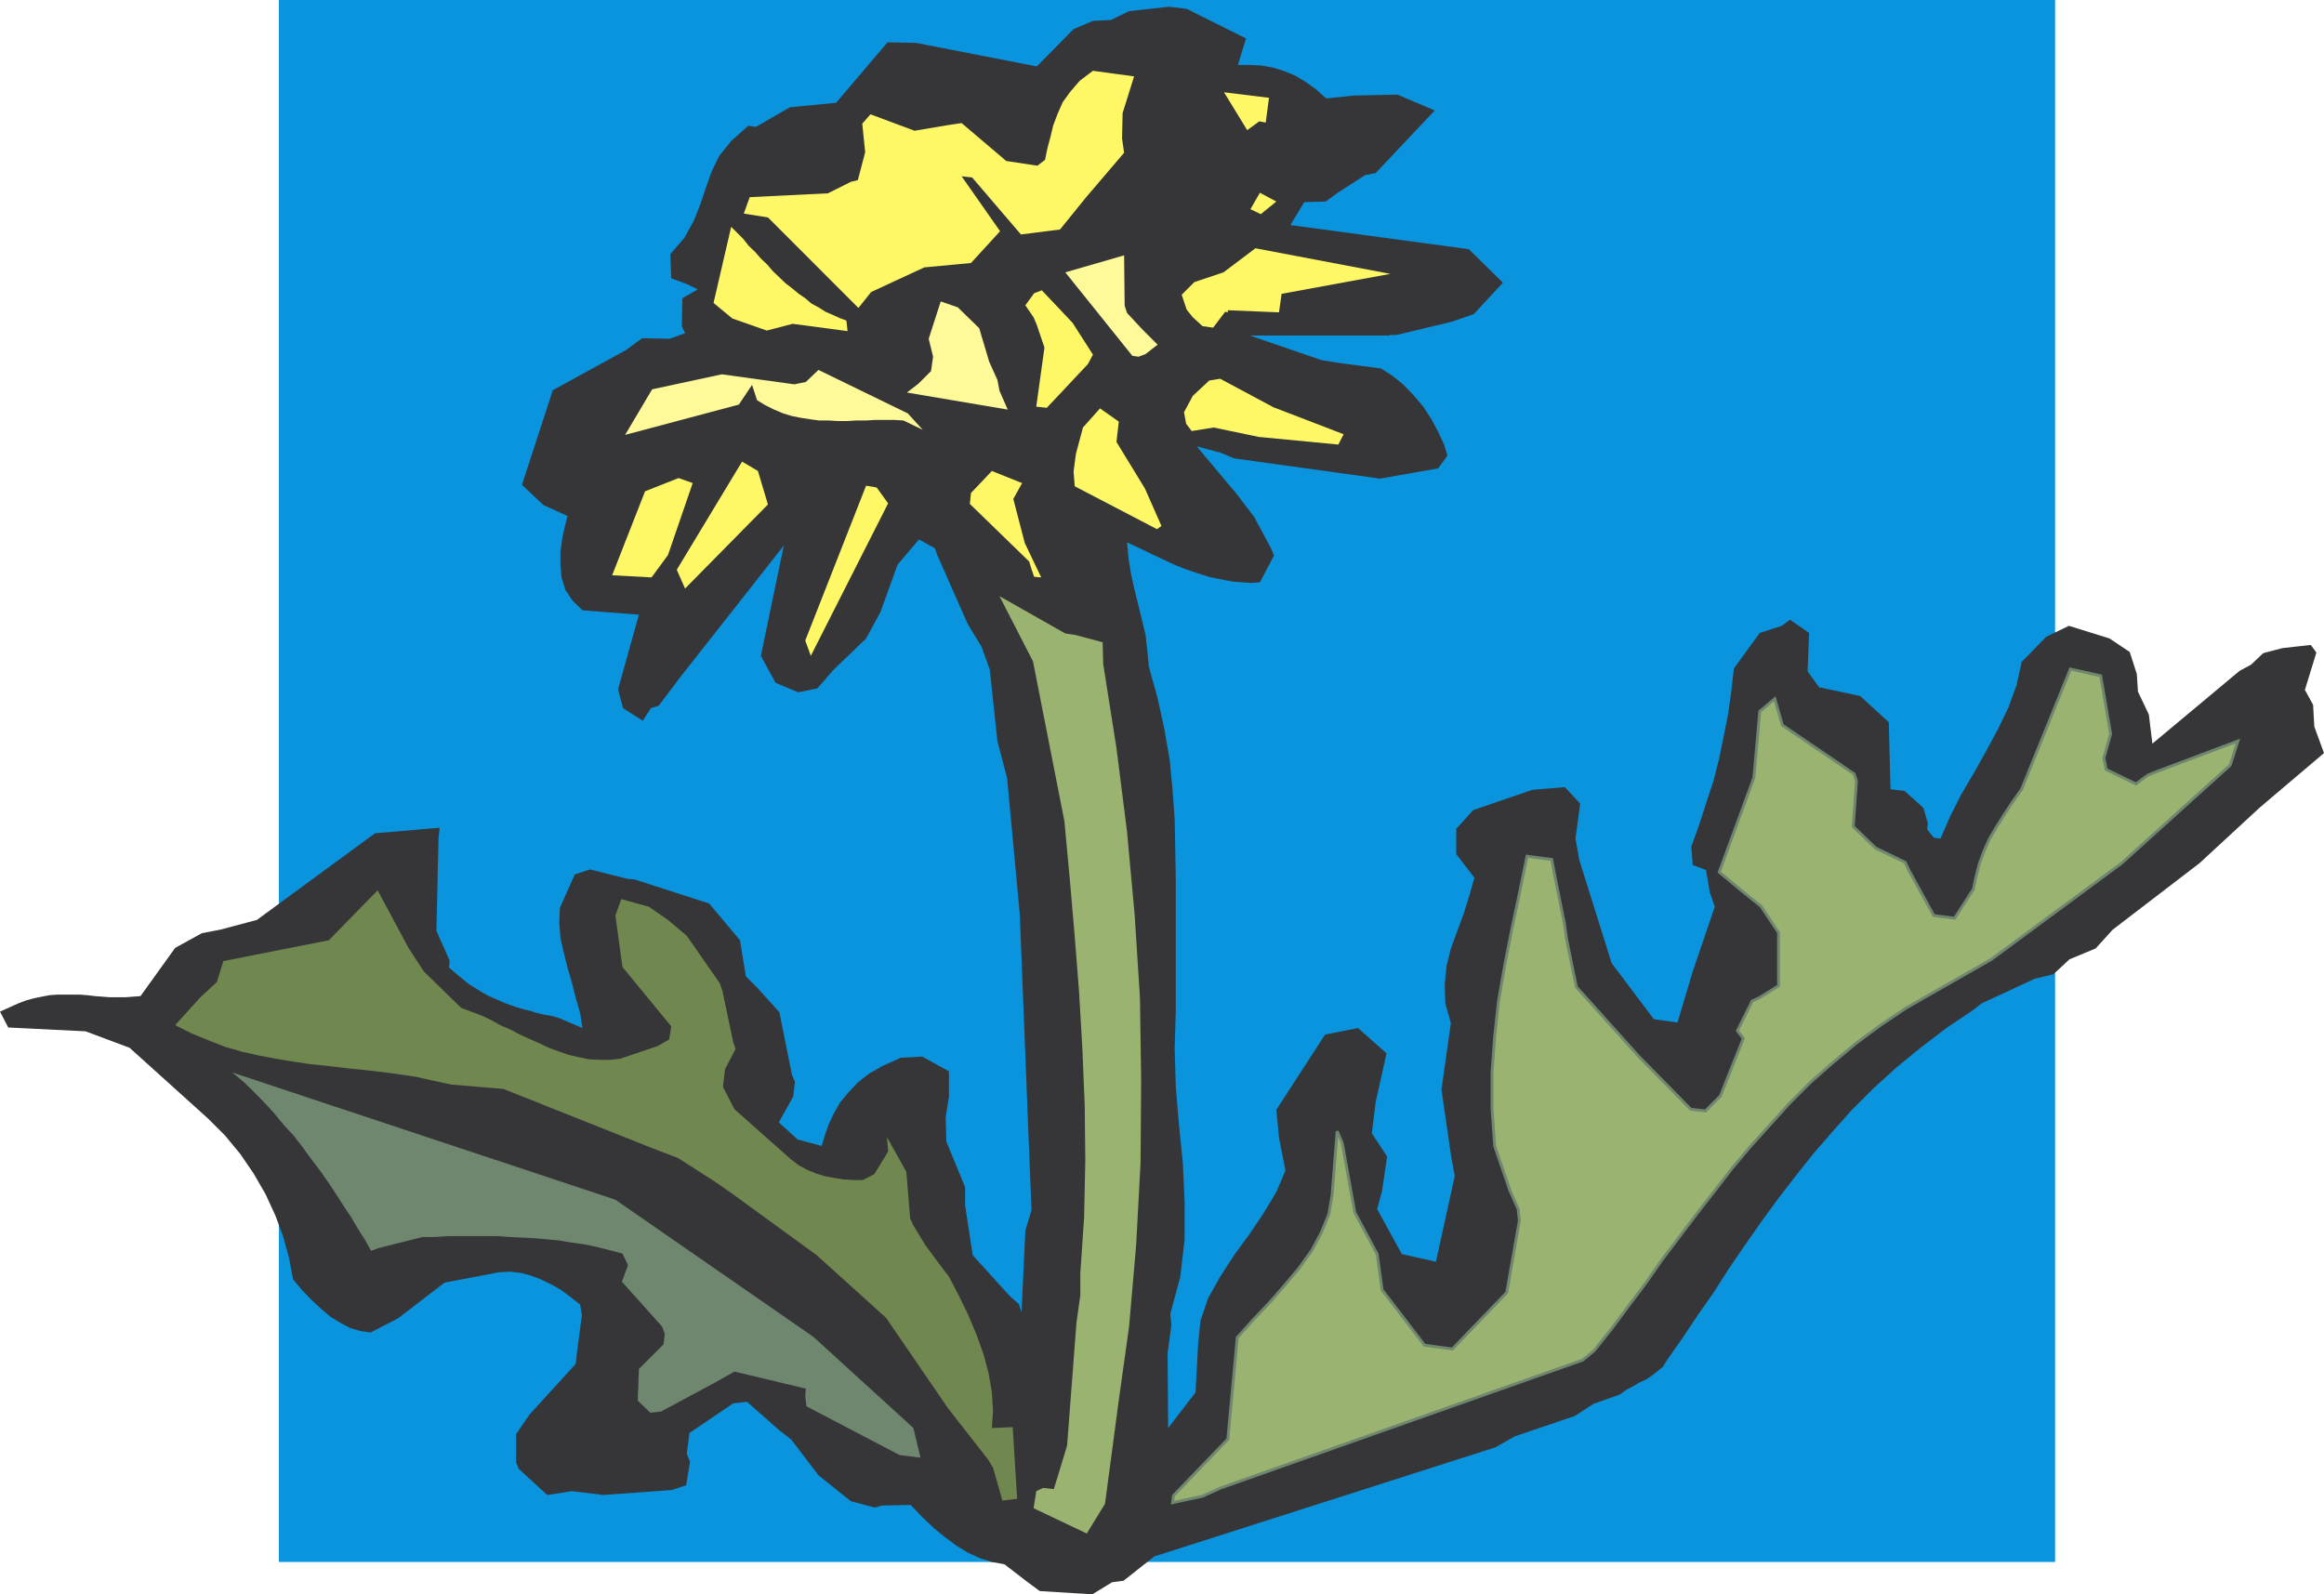 <svg xmlns="http://www.w3.org/2000/svg" width="220.852" height="151.535"><path fill="#0994dd" d="M195.297 148.46H26.504V0h168.793v148.46"/><path fill="#363639" d="M118.777 31.89h13.293v-.054h.64l5.255-1.258 2.094-.726 2.765-2.985-3.242-3.183-16.95-2.293 1.31-2.18 2.038-.055 1.145-.836 2.602-1.675 1.003-.196 5.614-5.949-3.547-1.508-4.106.086-2.656.277-1.004-.894L124 7.734l-1.004-.586-1.035-.418-1.004-.308-1.09-.196-1.09-.054h-1.144l.781-2.516-5.64-2.816-1.676-.2-3.801.419-1.73.84-1.704.085-1.84.782-3.492 3.546-11.48-2.234-2.707-.059-4.89 5.754-4.384.418-3.238 1.871-.727-.109-1.62 1.453-1.145 1.422-.727 1.508-.531 1.508-.527 1.566-.617 1.563-.891 1.62-1.344 1.563.086 2.293 1.563.582.949.477-1.453.836L64.793 31l.309.668-1.454.531-2.625-.055-1.562 1.145-6.93 3.8-2.93 8.989 2.04 1.926 2.289 1.035-.254 1.004-.25 1.144-.168 1.29v1.199l.113 1.257.363 1.145.672 1.004.946.926 5.363.418-1.98 7.093.472 1.786 1.871 1.199.785-1.2.727-.222 2.09-2.766 9.804-12.457-2.18 10.477 1.4 2.566 2.148.895 1.816-.364 1.562-1.789 3.075-2.96 1.367-2.512 1.62-4.496 2.036-2.403 1.512.84.25.695 2.875 6.508 1.312 2.149.782 2.18.726 6.788.926 3.547 1.2 12.93 1.112 28.121-.582 1.93-.363 7.761-.254-.78-.836-.727-3.547-3.91-.726-4.747v-1.73L89.93 108.5l-.059-2.293.309-1.98v-2.403l-2.543-1.398-2.04.109-1.73.781-1.285.73-1.059.837-.925.98-.782.945-.586 1.036-.472 1.003-.364 1.036-.308 1.035-2.29-.617-1.784-1.618 1.367-2.457.164-1.398-.277-.64-1.2-5.981-2.039-2.258-1.144-1.148-.559-3.434-2.933-3.492-7.094-2.29-.672-.054-3.547-.894-1.453.472-1.422 3.184-.055 1.398.11 1.453.308 1.368.364 1.453.418 1.422.363 1.453.422 1.453.218 1.422-2.203-.946-.672-.199-.671-.11-.727-.167-.64-.196-.672-.167-.668-.196-.641-.222-.672-.254-.672-.305-.64-.277-.672-.364-.582-.363-.672-.418-.617-.508-.641-.527-.617-.531.058-.672-1.257-2.82.199-8.766.11-1.035-6.145.527-11.227 8.238-3.492.926-1.73.332-2.544 1.399-3.292 4.582-1.454.109h-1.43l-.718-.055-.727-.054-.726-.086-.727-.055H5.422l-.73.055-.727.14-.781.164-.727.2-.727.277-1.73.781.785 1.508 7.344.363 4.187 1.567 7.457 6.726 1.621 1.621 1.454 1.762 1.254 1.84 1.144 1.984.95 2.07.726 1.981.558 2.04.368 1.983.836 1.004.894.922.89.84.926.781.946.582.949.504.98.282.946.14 2.601-1.344 4.438-3.402 5.168-.98 1.035-.055 1.004.11.976.25.95.366.98.473.945.531.895.668.926.727.164 1.004-.473 3.633-.113 1.004-4.383 4.804-1.285 1.871v2.657l.25.636 2.71 2.489 2.345-.364 2.988.364 6.508-.473 1.367-.45.363-2.261-.308-.727.253-1.98 4.16-2.82 1.313-.141 3.074 2.707 1.145.895 2.57 3.378 3.07 2.458 2.29.617.64-.2 2.766-.054 1.09 1.144 1.09 1.035 1.09.895 1.058.781 1.09.672 1.148.527 1.145.364 1.199.222 2.148 1.653 1.204.89 5 .309 1.87-1.145 1.09-.144 2.93-2.313 32.399-10.363 1.87-1.058 5.696-1.93 1.762-1.145 2.511-.894.618-.45.636-.331.618-.364.671-.308.528-.364.531-.418.504-.418.336-.558 1.508-2.153 1.453-2.18 1.508-2.148 1.421-2.234 1.508-2.203 1.567-2.238 1.562-2.149 1.676-2.18 1.707-2.148 1.84-2.125 1.87-2.094 2.04-2.039 2.18-1.98 2.289-1.871 2.457-1.875 2.57-1.727.781-.617 5.055-2.348 1.762-.418 1.531-1.422 2.488-1.035 1.621-1.785 8.239-6.312 5.75-5.309 6.09-5.164-.922-2.516-.114-2.066-.78-1.422 1.089-3.547-.527-.726-2.711.304-1.817.477-1.144 1.09-1.09.586-8.293 6.925-.336-2.765-1.035-2.18-.11-1.676-.671-2.09-1.926-1.289-3.856-1.199-2.148 1.035-2.344 2.399-.476 2.18-.782 2.152-.98 2.035-1.145 2.125-1.144 2.039-1.203 2.04-1.059 2.093-.922 2.125-.64-.086-.618-.785.055-.582-.418-1.457L181 75.18l-1.344-.168-.164-6.368-2.71-2.484-3.911-.84-1.09-1.508.14-3.656-1.816-1.258-.78.586-2.095.672-2.457 3.379-.25 2.203-.308 2.18-.418 2.094-.418 2.039-.531 2.125-.672 2.039-.672 2.093-.781 2.18.14 1.73 1.258.473.363 2.125.473 1.367-2.094 6.145-1.453 4.86-2.234-.31-4.02-5.331-3.074-9.805-.363-2.035.449-3.328-1.453-1.563-3.074.25-5.637 1.93-1.621 1.785v2.402l1.73 2.235-.472 1.676-.532 1.703-.617 1.676-.613 1.675-.418 1.676-.168 1.762.055 1.785.53 1.871-.894 6.313.895 6.199.363 2.039-1.785 8.129-3.242-.727-2.344-4.273.473-1.762.472-3.238-1.449-2.207.363-2.961 1.032-4.637-2.707-2.402-3.13.617-4.636 7.148.254 2.657.613 3.125-.867 2.039-1.2 1.984-1.366 2.04-1.454 1.98-1.312 2.039-1.145 2.039-.726 2.125-.223 2.148-.254 4.692-2.597 3.378-.055-7.093.363-2.707-.11-1.036.946-3.492.418-3.547v-3.601l-.164-3.656-.363-3.602-.309-3.691-.11-3.657.11-3.601v-12.57l-.054-2.762-.055-2.82-.2-2.825-.277-2.875-.504-2.906-.64-2.93-.836-3.015-.14-1.512-.169-1.477-.726-3.015-.364-1.453-.308-1.422-.223-1.453-.14-1.457.78.363.786.367.723.36.785.367.781.363.781.36.781.308.782.277.785.254.781.254.781.164.84.168.781.14.836.055.782.055.84-.055 1.34-2.543-.25-.64-1.622-3.016-1.676-2.207-3.796-4.523 2.289.613 1.257.531 13.88 1.926 5.527-.977.87-1.203-.308-1.058-.562-1.2-.64-1.203-.782-1.199-.922-1.09-1.004-1.035-1.035-.836-1.059-.672-3.633-.472-1.984-.309-6.84-2.348"/><path fill="#fff866" d="m121.543 29.688-4.86-.2v.2l-.253-.055-1.145 1.508-1.004-.141-.922-.84-.586-.726-.476-1.422 1.203-1.2 2.766-.925 3.039-2.29 12.82 2.434-10.332 1.895-.25 1.761m-45.02 31.196 5.782-14.719 1.004.168 1.09 1.508-7.348 14.496-.528-1.453"/><path fill="#9bb370" d="m128.746 115.23-1.2-6.62-.476-1.09-.472 6.003-.309 1.872-.726 1.761-.895 1.676-1.2 1.676-1.398 1.672-1.422 1.62-1.562 1.65-1.508 1.675-.894 9.664-5.168 5.36-.086.675 2.851-.617 1.73-.785 34.38-12.149 1.09-.89 1.675-2.094 1.617-2.18 1.622-2.148 1.562-2.238 1.621-2.149 1.649-2.18 1.675-2.148 1.676-2.18 1.762-2.093 1.84-2.04 1.87-2.066 1.985-1.984 2.094-1.84 2.234-1.871 2.348-1.734 2.457-1.649 8.07-4.605 12.371-9.133 10.332-9.328.727-2.29-7.875 2.962-.672.277-1.144.836-2.82-1.367-.223-1.09.64-2.29-.945-5.53-2.879-.641-4.633 11.422-.894 1.258-.782 1.199-.726 1.148-.672 1.145-.531 1.199-.418 1.144-.309 1.204-.25 1.199-1.789 2.765-1.98-.253-2.403-4.383-.308-.672-2.82-1.367-2.122-2.04.305-4.328-.219-.671-6.82-4.637-.723-2.512-1.425 1.203-.56 6.309-3.292 8.969 2.457 2.035 1.508 1.203 1.672 2.512v5.054l-1.84 1.145-.672.308-1.398 2.82.562.727-2.18 5.477-1.422 1.422-1.398-.168-4.969-5.055-5.894-6.566-.309-1.477-.308-1.508-.305-1.507-.223-1.567-.308-1.508-.309-1.562-.305-1.508-.277-1.48-2.348-.31-.726 3.548-.727 3.437-.672 3.407-.582 3.378-.367 3.352-.25 3.434v3.437l.25 3.547 1.453 4.242.781 1.762.114 1.09-1.2 6.84-5.167 5.363-2.653-.363-4.023-5.25-.473-3.407-2.125-3.965"/><path fill="none" stroke="#6f876f" stroke-width=".272" d="m128.746 115.23-1.2-6.62-.476-1.09-.472 6.003-.309 1.872-.726 1.761-.895 1.676-1.2 1.676-1.398 1.672-1.422 1.62-1.562 1.65-1.508 1.675-.894 9.664-5.168 5.36-.086.675 2.851-.617 1.73-.785 34.38-12.149 1.09-.89 1.675-2.094 1.617-2.18 1.622-2.148 1.562-2.238 1.621-2.149 1.649-2.18 1.675-2.148 1.676-2.18 1.762-2.093 1.84-2.04 1.87-2.066 1.985-1.984 2.094-1.84 2.234-1.871 2.348-1.734 2.457-1.649 8.07-4.605 12.371-9.133 10.332-9.328.727-2.29-7.875 2.962-.672.277-1.144.836-2.82-1.367-.223-1.09.64-2.29-.945-5.53-2.879-.641-4.633 11.422-.894 1.258-.782 1.199-.726 1.148-.672 1.145-.531 1.199-.418 1.144-.309 1.204-.25 1.199-1.789 2.765-1.98-.253-2.403-4.383-.308-.672-2.82-1.367-2.122-2.04.305-4.328-.219-.671-6.82-4.637-.723-2.512-1.425 1.203-.56 6.309-3.292 8.969 2.457 2.035 1.508 1.203 1.672 2.512v5.054l-1.84 1.145-.672.308-1.398 2.82.562.727-2.18 5.477-1.422 1.422-1.398-.168-4.969-5.055-5.894-6.566-.309-1.477-.308-1.508-.305-1.507-.223-1.567-.308-1.508-.309-1.562-.305-1.508-.277-1.48-2.348-.31-.726 3.548-.727 3.437-.672 3.407-.582 3.378-.367 3.352-.25 3.434v3.437l.25 3.547 1.453 4.242.781 1.762.114 1.09-1.2 6.84-5.167 5.363-2.653-.363-4.023-5.25-.473-3.407zm0 0"/><path fill="#fff866" d="m127.184 42.254-7.57-.727-4.274-.894-2.094.336-.527-.7-.2-1.09.84-1.562 1.563-1.453 1.035-.164 5.055 2.707 6.676 2.566-.504.98"/><path fill="#9bb370" d="m105.008 142.934-1.73 2.82-5.055-2.402.254-1.622.64-.308 1.031.113 1.258-4.133.89-11.675.368-2.622v-2.07l.36-5.332.113-5.363-.055-5.278-.223-5.363-.308-5.332-.418-5.363-.473-5.473-.508-5.476-2.984-15.192-3.184-6.199 6.254 3.547.95.14 2.597.696.055 2.07 1.258 7.985 1.004 7.933.726 7.93.504 7.875.113 7.875-.058 7.824-.418 7.816-.672 7.735-.977 6.984-1.312 9.86"/><path fill="#fff866" d="m121.29 19.156-1.478 1.2-.98-.473.895-1.563 1.562.836m-1.004-7.511-.617-.11-1.145.836-2.203-3.601 4.274.527-.309 2.348m-9.914 38.343-.418.309-7.82-4.078-.11-1.395.22-1.676.671-2.515 1.621-1.817 1.785 1.258-.222 1.93 2.71 4.437 1.563 3.547"/><path fill="#70874f" d="m96.66 142.457-1.398.168-.895-3.129-.472-.781-3.801-4.86-5.89-8.601-6.59-5.95-7.934-5.78-1.813-1.258-3.437-2.203-2.567-.981L47.84 103.5l-4.969-.418-1.707-.367-1.617-.363-1.676-.25-1.676-.223-1.703-.195-1.676-.168-1.62-.2-1.676-.164-1.672-.254-1.653-.273-1.617-.309-1.621-.363-1.621-.476-1.563-.614-1.562-.64-1.566-.785 2.402-2.653 1.566-1.453.614-1.984 10.023-1.98 4.637-4.747 2.933 5.473 1.453 2.234 3.547 3.461.946.363.98.364.895.418.89.504.98.421.895.473.922.418.95.422.89.418.98.363.895.305.945.222.98.2 1.005.054h.98l1-.109 3.547-1.203 1.09-.617.2-1.254-4.638-5.64-.672-4.891.563-1.563 2.621.727 1.816 1.254 1.786 1.511 3.129 4.492.253.73 1.032 4.888.222.64-1.004 1.93-.195 1.672 1.09 2.125 5.418 4.804.695.528.782.418.87.363.837.254.894.168.89.14.926.055h.891l1.09-.558 1.312-2.149-.109-1.367 1.84 3.293.363 4.438.309.671 1.144 1.871 1.09 1.48 1.145 1.509.949 1.816.89 1.84.786 1.875.672 1.871.472 1.785.309 1.817.11 1.73-.11 1.649 1.98-.086.422 6.816"/><path fill="#fffa99" d="m110.008 32.758-1.145.894-.672.254-.586-.09-6.367-7.93 5.586-1.617.055 4.801.223.672 1.453 1.563 1.453 1.453"/><path fill="#fff866" d="m107.773 7.262-1.09 3.488-.054 2.402.195 1.368-3.601 4.218-2.489 3.075-3.714.472-4.637-5.418-1-.113 3.656 5.223-2.766 3.02-4.437.417-5.055 2.344-1.203 1.512-8.601-8.606-2.293-.363.562-1.563 7.426-.363 2.18-1.09.671-.168.696-2.652-.278-2.711.782-.89 4.187 1.562 3.13-.528 1.343-.199 4.242 3.602 2.96.449.727-.559.223-1.09.305-1.144.254-1.059.418-1.09.476-1.09.727-1.003.89-1.035 1.258-.95 3.91.532m-4.386 27.34-3.91 4.16-1-.11.78-5.617-.726-2.148-.308-.727-.782-1.144.836-1.145.727-.277 1.453 1.531 1.477 1.566 1.93 3.016-.477.895"/><path fill="#6f876f" d="m87.473 138.547-1.985-.25-8.855-4.637-.11-1.004.055-.672-6.785-1.62-1.926 1.09-5.058 2.71-1.004.11-1.2-1.145.11-3.016 2.348-2.347.109-1.004-.25-.672-3.824-4.274.582-1.562-.528-1.113-1.199-.309-1.203-.309-1.2-.253-1.202-.165-1.2-.199-1.144-.11-1.203-.108-1.145-.06-1.199-.054-1.148-.086h-4.746l-1.2.086H40.16l-4.219 1.059-.668.254-.585-1.035-.672-1.059-.641-1.09-.727-1.09-.726-1.144-.727-1.09-.78-1.117-.837-1.09-.785-1.09-.89-1.145-.926-1.003-.891-1.09-.95-1.035-.98-1.004-1-.977-1.093-.894 36.417 12.093 18.825 13.043 9.496 8.657.672 2.82"/><path fill="#fff866" d="m98.95 54.879-.673-.055-.254-.73-.218-.723-5.64-5.476.108-1.036 1.985-2.093 2.875 1.148-.836 1.508 1.086 4.183 1.566 3.274"/><path fill="#fffa99" d="m95.766 38.93-9.582-1.621 1.09-.836 1.203-1.203.195-1.364-.418-1.707 1.144-3.547 1.622.559 2.035 1.984.949 3.184.781 1.73.2 1.036.78 1.785m-8.074 1.925-1.84-.89-.921-.055H83.2l-.895.055h-.922l-.895.055h-.84l-.89-.055h-.922l-.84-.113-.89-.141-.84-.164-.836-.254-.867-.363-.84-.418-.782-.477-.472-1.453-1.258 1.875-10.805 2.875 2.567-4.328 6.617-1.426 6.898.95 1.09-.223 1.203-1.145 8.489 4.133 1.421 1.562"/><path fill="#fff866" d="m80.543 31.473-5.219-.696-2.457.641-3.273-1.148-1.785-1.477 1.675-7.234 1.145 1.144.531.672.613.586.532.613.617.586.527.617.617.586.582.559.618.473.64.53.617.419.582.504.676.363.668.422.64.277.673.305.672.254.109 1.004M72.977 47.95l-7.875 7.988-.786-1.786 6.204-10.277 1.507.89.95 3.184m-7.149-2.035-2.348 6.84-1.562 2.125-3.746-.2 3.129-7.984 3.183-1.257 1.344.476"/></svg>
